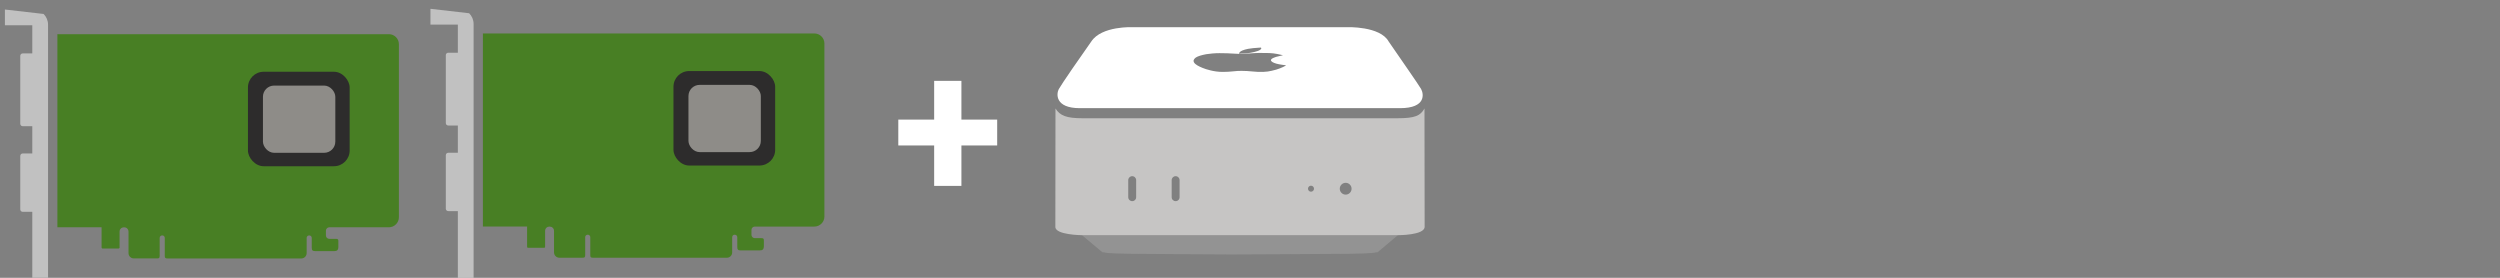 <?xml version="1.0" encoding="UTF-8"?>
<svg id="_x32__Cards__x2B__Mac_mini" xmlns="http://www.w3.org/2000/svg" version="1.1" viewBox="0 0 990.62 110.07">
  <rect x="0" y="0" width="990.62" height="110.07" fill="#808080" stroke="none"/>
  <!-- Generator: Adobe Illustrator 29.8.2, SVG Export Plug-In . SVG Version: 2.1.1 Build 3)  -->
  <defs>
    <style>
      .st0 {
        fill: #939393;
      }

      .st1 {
        fill: #2d2c2c;
      }

      .st2 {
        fill: #c6c5c4;
      }

      .st3 {
        fill: #fff;
      }

      .st4 {
        fill: #487f24;
      }

      .st4, .st5 {
        fill-rule: evenodd;
      }

      .st6 {
        fill: #8e8c88;
      }

      .st5 {
        fill: #c1c1c1;
      }
    </style>
  </defs>
  <g>
    <path class="st0" d="M428.75,93.2l8.1,6.78h.77c.11.11.66.47,10.67.58,10.4.12,39.42.27,39.42.27h.34s35.98-.15,46.38-.27c10.01-.12,10.56-.47,10.67-.58h.73l8.06-6.78h-125.15Z"/>
    <path class="st3" d="M563.14,35.32c-.98-1.76-9.21-13.49-12.89-18.88-3.41-6.16-16.5-5.67-16.5-5.67h-84.85s-12.37-.59-16.47,5.67c-3.7,5.19-11.96,17.13-12.89,18.88-.94,1.76-1.62,7.54,8.34,7.54h126.88c10.5,0,9.35-5.78,8.37-7.54ZM492.36,19.98c.53-.23,1.29-.45,2.2-.63,1.25-.23,2.77-.36,4.28-.45.3,0,.53-.05.8-.05.19.14.15.27.11.45-.19.36-.72.68-1.52.95-.72.23-1.55.45-2.58.63-.68.14-1.44.23-2.24.27-.8.05-1.63.05-2.46.14.04-.45.45-.91,1.4-1.31ZM509.38,26.05c-.57.36-1.36.68-2.24,1.04-.91.36-1.93.68-3.22.95-.95.23-2.08.41-3.41.45-1.48.05-2.96-.05-4.32-.18-1.36-.14-2.77-.23-4.21-.23-1.1,0-2.2.05-3.22.18-1.33.14-2.69.23-4.13.23-.99,0-1.93-.05-2.77-.18-1.67-.23-2.88-.59-3.98-.91-1.86-.63-3.37-1.31-4.21-2.04-.53-.45-.76-.91-.72-1.4.11-.36.34-.77.91-1.18.76-.5,2.2-.95,4.13-1.31,1.48-.23,3.37-.41,5.23-.41,1.06,0,2.05,0,3.07.05,1.82.05,3.53.23,5.34.27,1.33,0,2.65-.14,3.9-.23,1.1-.05,2.24-.18,3.37-.18,1.36,0,2.77,0,4.02.05,1.14.05,2.24.18,3.15.36.87.18,1.63.36,2.31.5-.49.14-.99.23-1.52.36-.91.18-1.67.41-2.24.68-.99.41-1.25.91-.8,1.36.38.45,1.52.91,2.99,1.18.8.18,1.71.27,2.77.41,0,.05-.15.14-.23.18Z"/>
    <path class="st2" d="M564.45,42.98c-1.61,2.87-3.68,3.88-10.79,3.88h-124.64c-6.39,0-9-1.01-10.79-3.88,0,0-.06,46.93-.05,46.94,0,3.2,10.56,3.27,10.56,3.27h125.15s10.62.06,10.62-3.32-.06-46.9-.06-46.9ZM450.2,78.14c0,.87-.7,1.57-1.57,1.57s-1.57-.7-1.57-1.57v-6.76c0-.87.7-1.57,1.57-1.57s1.57.7,1.57,1.57v6.76ZM467.41,78.14c0,.87-.7,1.57-1.57,1.57s-1.57-.7-1.57-1.57v-6.76c0-.87.7-1.57,1.57-1.57s1.57.7,1.57,1.57v6.76ZM519.48,75.96c-.66,0-1.19-.53-1.19-1.19s.53-1.19,1.19-1.19,1.19.53,1.19,1.19-.53,1.19-1.19,1.19ZM533.22,77.12c-1.29,0-2.34-1.05-2.34-2.34s1.05-2.34,2.34-2.34,2.34,1.05,2.34,2.34-1.05,2.34-2.34,2.34Z"/>
  </g>
  <path class="st3" d="M380.96,47.39h14.17v10.25h-14.17v16.02h-10.8v-16.02h-14.21v-10.25h14.21v-15.35h10.8v15.35Z"/>
  <g>
    <path class="st5" d="M17.27,5.53h.01c1.08,1.08,1.76,2.58,1.76,4.23v100.65h-6.24v-26.48h-3.81c-.53,0-.96-.43-.96-.96v-21.2c0-.53.43-.96.96-.96h3.81v-10.8h-3.81c-.53,0-.96-.43-.96-.96v-26.93c0-.53.43-.96.96-.96h3.81v-11.14H1.94V3.77h0"/>
    <g>
      <path class="st4" d="M22.73,13.54h131.36c2.18,0,3.97,1.78,3.97,3.97v68.58c0,2.18-1.79,3.97-3.97,3.97h-23.61c-.73,0-1.33.6-1.33,1.33v1.93c0,.73.6,1.33,1.33,1.33h2.77c.63,0,.82.28.82.86v2.23c0,1.4-.55,1.76-1.66,1.76h-7.57c-1.05,0-1.31-.4-1.31-1.41v-3.8c0-1.34-2.02-1.33-2.02,0v6.02c0,1.16-.95,2.1-2.1,2.1h-53.04c-.9,0-1.08-.23-1.08-1.04v-7.09c0-1.33-2.02-1.33-2.02,0v7.01c0,.92-.21,1.11-.96,1.11h-9.29c-1.16,0-2.1-.95-2.1-2.1v-8.48c0-2.34-3.54-2.34-3.54,0v6.25h0c0,.23-.19.41-.41.41h-6.31c-.22,0-.41-.19-.41-.41v-8.02h-17.51V13.54h0Z"/>
      <rect class="st1" x="98.25" y="28.43" width="40.3" height="37.44" rx="6.23" ry="6.23"/>
      <rect class="st6" x="104.19" y="33.91" width="28.68" height="26.64" rx="4.43" ry="4.43"/>
    </g>
  </g>
  <g>
    <path class="st5" d="M185.89,5.25h.01c1.08,1.08,1.76,2.58,1.76,4.23v100.65h-6.24v-26.48h-3.81c-.53,0-.96-.43-.96-.96v-21.2c0-.53.43-.96.96-.96h3.81v-10.8h-3.81c-.53,0-.96-.43-.96-.96v-26.93c0-.53.43-.96.96-.96h3.81v-11.14h-10.86V3.49h0"/>
    <g>
      <path class="st4" d="M191.34,13.26h131.36c2.18,0,3.97,1.78,3.97,3.97v68.58c0,2.18-1.79,3.97-3.97,3.97h-23.61c-.73,0-1.33.6-1.33,1.33v1.93c0,.73.6,1.33,1.33,1.33h2.77c.63,0,.82.28.82.86v2.23c0,1.4-.55,1.76-1.66,1.76h-7.57c-1.05,0-1.31-.4-1.31-1.41v-3.8c0-1.34-2.02-1.33-2.02,0v6.02c0,1.16-.95,2.1-2.1,2.1h-53.04c-.9,0-1.08-.23-1.08-1.04v-7.09c0-1.33-2.02-1.33-2.02,0v7.01c0,.92-.21,1.11-.96,1.11h-9.29c-1.16,0-2.1-.95-2.1-2.1v-8.48c0-2.34-3.54-2.34-3.54,0v6.25h0c0,.23-.19.41-.41.41h-6.31c-.22,0-.41-.19-.41-.41v-8.02h-17.51V13.26h0Z"/>
      <rect class="st1" x="266.86" y="28.15" width="40.3" height="37.44" rx="6.23" ry="6.23"/>
      <rect class="st6" x="272.8" y="33.63" width="28.68" height="26.64" rx="4.43" ry="4.43"/>
    </g>
  </g>
</svg>